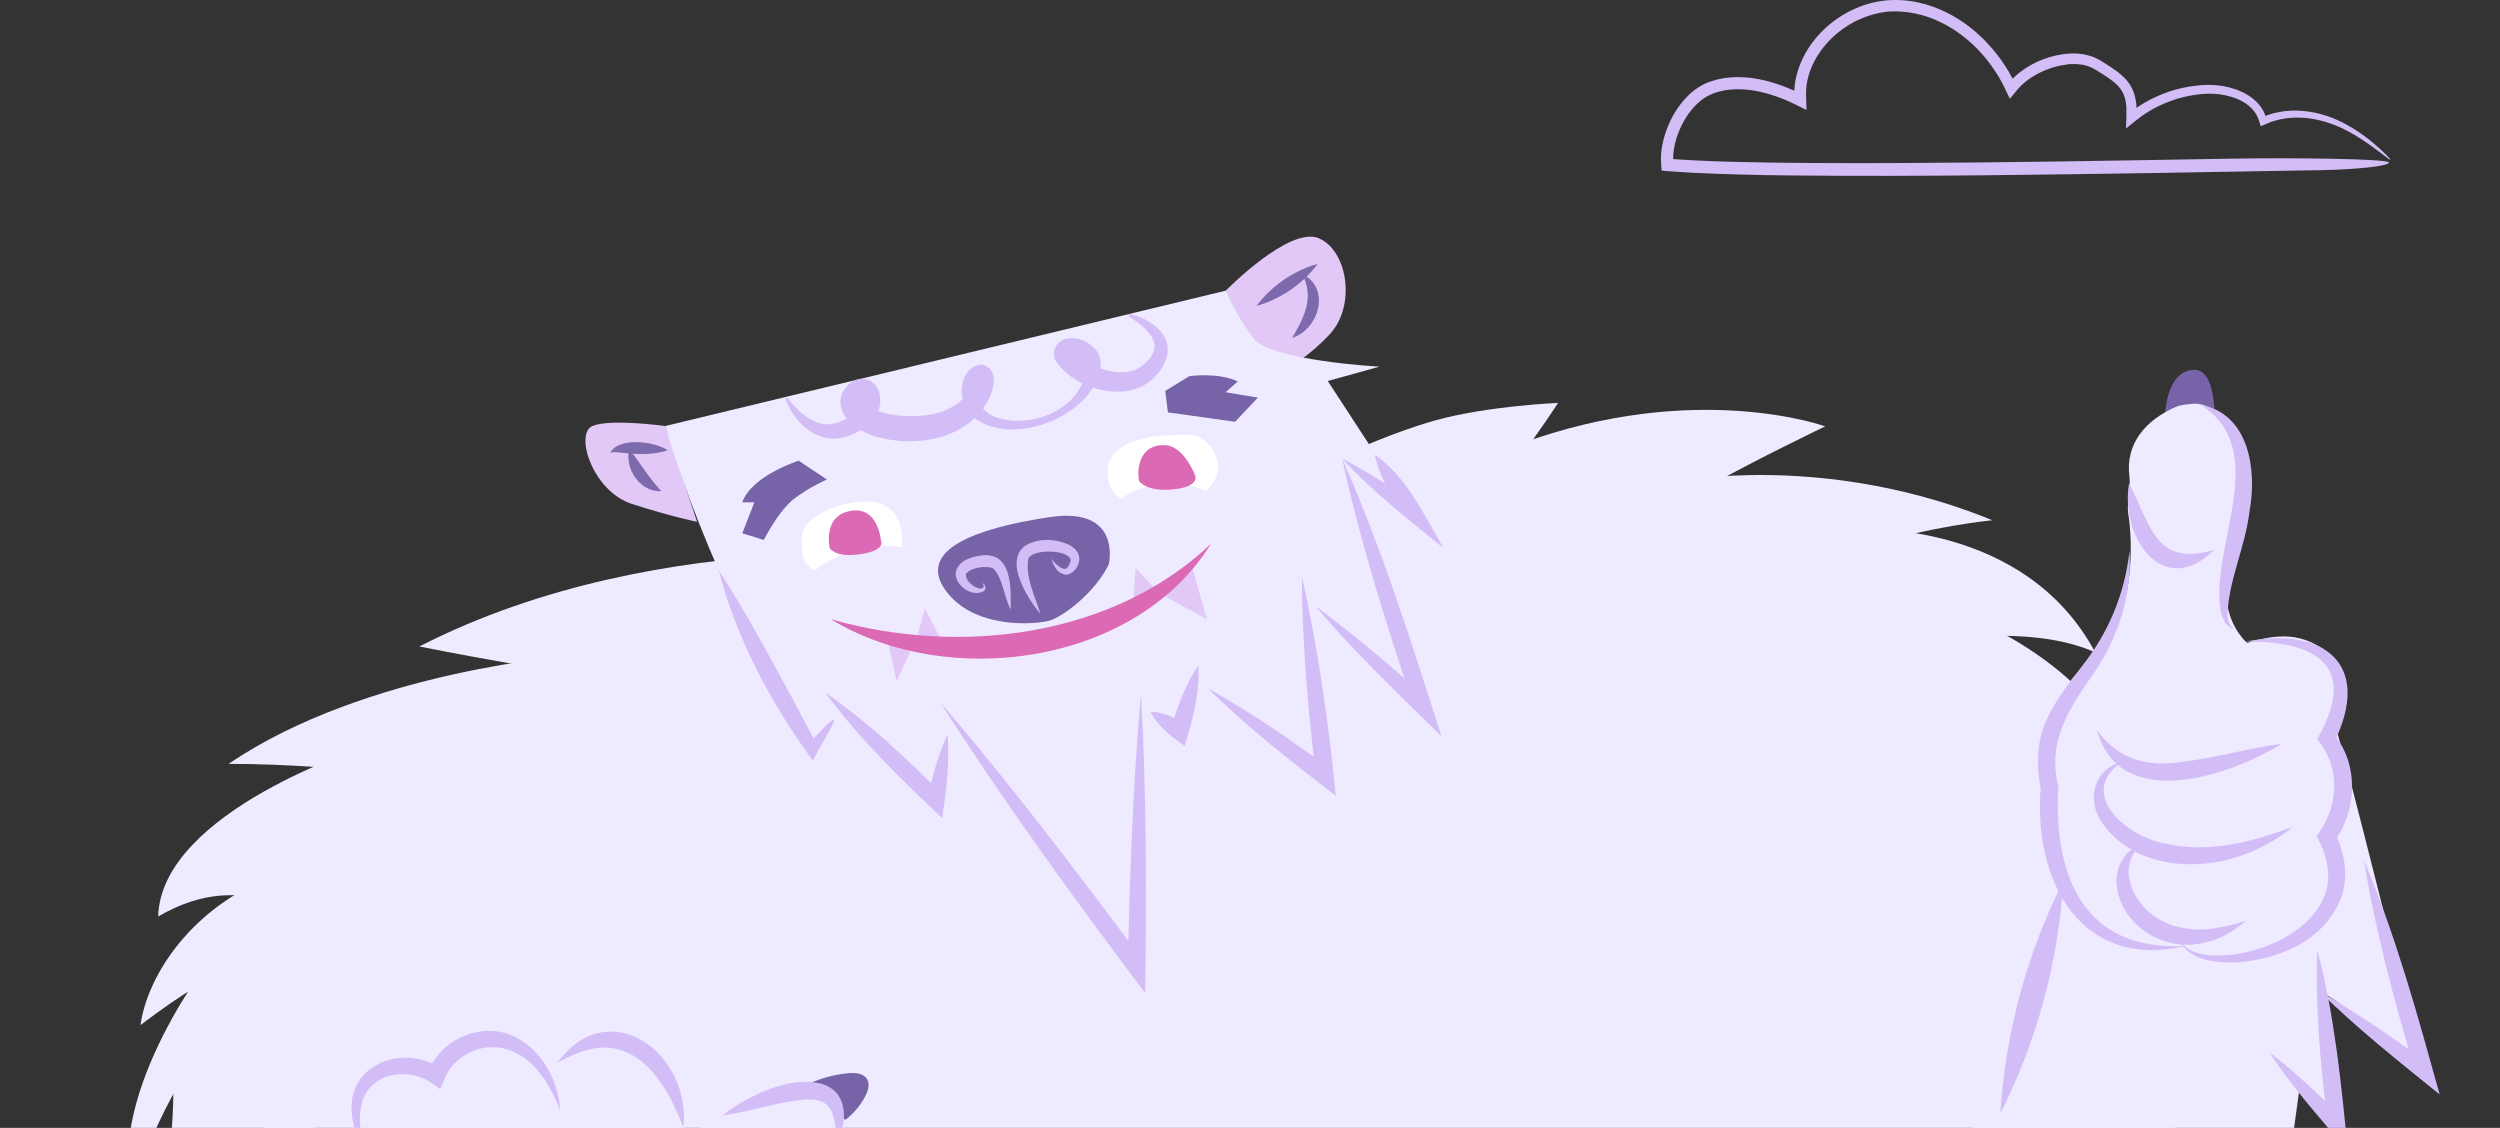 <?xml version="1.0" encoding="UTF-8"?> <svg xmlns="http://www.w3.org/2000/svg" xmlns:xlink="http://www.w3.org/1999/xlink" id="Layer_2" viewBox="0 0 311.54 140.55"><rect x="0" y="0" width="311.54" height="140.55" fill="#333333" stroke="none"/><defs><style>.cls-1{clip-path:url(#clippath);}.cls-2{fill:none;}.cls-2,.cls-3,.cls-4,.cls-5,.cls-6,.cls-7,.cls-8,.cls-9{stroke-width:0px;}.cls-3{fill:#7763a8;}.cls-4{fill:#e1c8f6;}.cls-5{fill:#d3bdf6;}.cls-6{fill:#db69b4;}.cls-7{fill:#7d6aac;}.cls-8{fill:#fff;}.cls-9{fill:#eeeaff;}</style><clipPath id="clippath"><rect class="cls-2" y="24.44" width="311.54" height="116.11"></rect></clipPath></defs><g id="Layer_1-2"><g class="cls-1"><path class="cls-9" d="m255.6,186.25s6.58-47.54,2.93-68.39-11.34-35.84-23.77-45.35c-12.43-9.51-32.91-13.53-44.62-12.43-11.7,1.1-71.31,8.78-104.59,16.82-33.28,8.05-56.69,28.16-54.49,50.1,2.19,21.94,9.14,56.32,27.06,59.98,17.92,3.66,197.48-.73,197.48-.73Z"></path><path class="cls-9" d="m253.77,90.8s13.17,8.41,16.09,20.85c2.93,12.43,2.19,25.23-2.93,72.41l-21.21-1.83s.37-69.49-.37-81.55c-.73-12.07-9.14-14.26-9.14-19.02s17.55,9.14,17.55,9.14Z"></path><path class="cls-9" d="m21.54,133.59c.56,10.03-2.93,21.21.37,29.26,3.29,8.05,8.05,17.92,12.07,19.75s20.85,1.46,20.85,1.46c0,0-13.9-21.58-15.73-44.98-1.83-23.41,3.29-26.33,1.83-29.62s-19.75,17.55-19.38,24.14Z"></path><path class="cls-9" d="m244.63,76.54s17.92,6.95,20.11,19.38c-6.22-3.66-16.82-4.75-23.04-7.68-6.22-2.93-5.49-7.68-4.02-9.87,1.46-2.19,6.95-1.83,6.95-1.83Z"></path><path class="cls-9" d="m231.83,65.93s20.48-1.1,29.26,15.36c-9.14-4.02-21.21-.73-29.62-1.83-8.41-1.1-8.41-8.78-6.22-10.97s6.58-2.56,6.58-2.56Z"></path><path class="cls-9" d="m208.42,60.08c8.35-1.47,23.77-1.83,39.86,4.75-16.46,1.83-27.79,8.41-38.4,6.22-10.61-2.19-7.68-9.87-1.46-10.97Z"></path><path class="cls-9" d="m227.44,53.13s-16.09-5.85-38.03,2.19c-21.94,8.05-9.51,13.17-9.51,13.17l12.8,6.95s14.63-11.7,20.48-14.99c5.85-3.29,14.26-7.31,14.26-7.31Z"></path><path class="cls-9" d="m194.16,50.21s-9.14,14.26-15.36,17.92c-6.22,3.66-13.9-.37-17.55-4.39-3.66-4.02,12.57-9.95,17.55-11.34,6.58-1.83,15.36-2.19,15.36-2.19Z"></path><path class="cls-9" d="m119.55,69.59s-36.57-4.75-67.29,10.97c16.46,3.29,38.77,6.58,38.77,6.58,0,0,11.34-2.19,19.38-7.68,8.05-5.49,9.14-9.87,9.14-9.87Z"></path><path class="cls-9" d="m71.64,81.66s-25.97,1.83-43.15,13.53c15.36,0,27.43,2.56,35.84,2.19,8.41-.37,12.8-7.68,12.8-11.34s-5.49-4.39-5.49-4.39Z"></path><path class="cls-9" d="m45.68,93s-25.6,8.05-25.97,21.21c11.34-6.58,17.92,1.1,25.23,1.46,7.31.37,8.41-13.53,7.68-18.29-.73-4.75-6.95-4.39-6.95-4.39Z"></path><path class="cls-9" d="m33.24,109.45c-10.24,4.39-14.99,12.8-15.73,18.29,10.61-8.05,13.53-7.68,19.02-10.24,5.49-2.56,6.22-5.85,4.39-8.05-1.83-2.19-7.68,0-7.68,0Z"></path><path class="cls-9" d="m26.66,118.96s-13.53,16.82-10.24,30.35c3.29-13.53,13.53-26.33,20.11-31.82,6.58-5.49-3.29-8.05-9.87,1.46Z"></path><path class="cls-4" d="m152.75,36.22s7.96-8.12,11.62-6.52c3.66,1.59,4.71,8.75,1.05,12.25,0,0-3.98,4.3-7.32,4.62s-7.64-7.32-7.64-7.32l2.29-3.02"></path><path class="cls-4" d="m82.89,53.09s-6.84-.95-9.07,0c-2.23.95,0,8.12,4.93,9.71,4.93,1.59,8.12,2.23,8.12,2.23"></path><path class="cls-9" d="m152.75,36.22l-69.86,16.87s5.25,19.1,18.3,40.26l3.66-5.09,11.78,11.46,2.23-10.5,22.79,31.31.44-32.74,4.93,3.34,1.75-6.68,16.33,12.27-2.68-22.74,14.86,13.96-10.03-30.79,8.95,6.8-10.74-16.47,6.45-1.79s-13.61-.72-15.75-3.58c-2.15-2.86-3.4-5.89-3.4-5.89Z"></path><path class="cls-5" d="m167.25,57.15c3.37,1.73,6.5,3.8,9.59,5.97l-1.51,1.42c-1.8-2.35-3.35-4.94-4.02-7.87.66.44,1.23.93,1.76,1.46,2.76,2.51,4.92,6.93,6.78,10.14-4.23-3.44-8.92-7.1-12.6-11.12h0Z"></path><path class="cls-5" d="m163.91,75.53c4.78,3.49,9.66,7.7,14.1,11.63l-1.75,1.12c-3.43-10.2-6.71-20.6-9.01-31.13,4.95,11.17,8.67,22.98,12.38,34.6-5.27-5.16-10.95-10.6-15.72-16.22h0Z"></path><path class="cls-5" d="m150.54,85.79c5.33,2.95,10.33,6.43,15.23,10.03,0,0-1.77,1.01-1.77,1.01-.97-8.26-1.75-16.56-1.76-24.89,2.06,8.96,3.29,18.09,4.23,27.23-5.49-4.22-11.01-8.48-15.92-13.38h0Z"></path><path class="cls-5" d="m143.38,88.66c1.55.11,2.98.74,4.27,1.54l-1.7.62c.76-2.77,1.75-5.51,3.39-7.89.19,3.42-.7,6.78-1.71,10.02-1.64-1.15-3.38-2.41-4.26-4.29h0Z"></path><path class="cls-5" d="m117.12,87.46c6.72,7.81,13.03,15.95,19.26,24.15,2.05,2.75,4.14,5.47,6.15,8.25l-1.99.64c.24-11.34.64-22.69,1.64-34,.71,12.4.69,24.84.53,37.25-8.92-11.81-17.61-23.83-25.59-36.3h0Z"></path><path class="cls-5" d="m102.8,86.27c5.33,3.71,10.02,8.1,14.58,12.67,0,0-1.81.59-1.81.59.61-2.74,1.33-5.43,2.51-8.01.29,3.49-.18,6.99-.66,10.43-5.21-4.91-10.35-9.89-14.61-15.69h0Z"></path><path class="cls-5" d="m89.55,71.04c3.42,5.24,6.4,10.87,9.38,16.35.98,1.84,1.95,3.69,2.92,5.55l-1.28-.04c5.67-6.13,3-2.43.72,1.88-5.22-7.12-9.51-15.16-11.73-23.74h0Z"></path><path class="cls-7" d="m156.57,38.13c1.9-2.52,4.6-4.39,7.64-5.25-1.89,2.53-4.6,4.38-7.64,5.25h0Z"></path><path class="cls-7" d="m162.3,34.15c3.56,1.8,2.09,6.86-1.27,7.96,1.47-2.57,2.77-4.92,1.27-7.96h0Z"></path><path class="cls-5" d="m140.71,39.11c2.44.51,5.56,2.51,4.65,5.49-.52,1.63-1.74,2.97-3.34,3.68-3.44,1.44-8.38-.19-10.44-3.28-.69-1.21.17-2.64,1.38-2.8,1.5-.22,2.7.33,3.62,1.42.82,1.05.69,2.52.19,3.61-2.15,5.18-10.94,8.34-15.47,4.76-1.59-1.4-2.05-4.21-.51-5.87.35-.37,1.31-.95,2.11-.51,1.54.9.89,2.93.31,4.14-2.58,5.03-9.11,6.11-14.16,4.63-1.62-.55-3.76-1.64-4.22-3.59-.71-2.77,3.08-5.22,4.6-2.23,1.2,3.12-1.89,5.42-4.46,5.98-3.3.76-6.1-2.01-7.1-4.87,0,0,.26-.13.26-.13,1.07,1.49,2.51,2.82,4.08,3.22,1.74.58,4.9-.97,4.88-2.84,0-.18-.19-.24.06-.04.08.04.17.07.27.08.12-.02.17,0,.25-.04.1-.03.09-.05.05.04-.07.07,0,.1-.05.12.05,0,0-.02.04,0-.03,0,.07.07.07.13,1.79,1.61,4.74,1.75,7.15,1.58,2.71-.14,5.82-1.7,6.48-4.51.1.33.66.7,1.03.48-.34.21-.5.68-.56,1.14-.19,1.56,1.09,2.84,2.62,3.22,4.41,1.31,10.72-1.46,10.83-6.5-.09-.81-1.17-1.2-1.81-1.02-.09,0,.07.06.23-.22.12-.13.1-.34.12-.4,0-.04-.04-.12-.02-.11h.02c.6.68,1.86,1.39,2.75,1.81,1.5.66,3.17.95,4.57.5,1.32-.43,2.73-1.85,2.69-3.1-.14-1.57-1.93-2.85-3.26-3.67,0,0,.1-.28.1-.28h0Z"></path><path class="cls-8" d="m139.69,62.14c1.2-.86,2.66-1.39,4.09-1.68,2.34-.48,4.47-.15,6.52.71,1.28-1.17,1.87-2.76,1.26-4.26-1.42-3.46-4.18-2.68-5.52-2.68s-8.03.33-8.03,4.52c0,1.78.64,2.8,1.68,3.39Z"></path><path class="cls-8" d="m101.59,71.07c1.23-1.08,2.8-1.77,4.36-2.32,2.19-.77,4.26-.86,6.41-.57.3-1.47-.29-3.07-.29-3.07-1.34-4.02-7.2-2.51-9.37-1.34-2.18,1.17-3.18,1.84-2.68,5.35.14,1,.73,1.61,1.57,1.95Z"></path><path class="cls-3" d="m138.18,70.3s1.67-7.2-7.36-5.86-16.57,4.02-13.05,9.04c3.51,5.02,11.38,4.35,13.05,3.85,1.67-.5,5.69-3.51,7.36-7.03Z"></path><path class="cls-5" d="m129.64,76.49c-1.55-1.86-4.63-6.61-1.8-8.54,1.69-.94,3.78-.84,5.48,0,.42.25.9.59,1.11,1.22.35,1.08-.63,2.51-1.7,2.44-1.07-.23-1.41-1.15-1.75-1.99.44.49,1.12,1.32,1.77,1.26.37-.01.83-1.1.61-1.31-.66-.88-2.73-.96-3.83-.73-.71.12-1.31.46-1.39.83-.38,2.23.82,4.6,1.51,6.8h0Z"></path><path class="cls-5" d="m125.96,75.99c-.87-1.64-.95-3.89-2.18-5.15-.82-.4-2.82-.14-3.41.69-.11.66.64,1.36,1.22,1.65.51.27,1.3.28.86-.53.34.22.56.75.12,1.03-1.44.83-3.8-.83-3.44-2.51.44-1.35,1.89-1.77,3.06-1.94,3.98-.58,3.79,4.08,3.76,6.77h0Z"></path><path class="cls-7" d="m83.21,56.11c-2.16.71-4.15.47-6.28.26-.29-.02-.56-.07-.88.06,1.02-2.01,5.56-1.43,7.16-.32h0Z"></path><path class="cls-7" d="m78.43,55.95c1.48,1.96,2.36,3.5,3.98,5.25-2.62.2-4.64-2.84-3.98-5.25h0Z"></path><path class="cls-6" d="m141.94,59.91c-.33-1.67.2-4.65,3.32-4.43,2.34.17,3.68,3.79,3.68,3.79,0,0,.63,1.4-2.79,1.72s-4.22-1.08-4.22-1.08Z"></path><path class="cls-6" d="m103.41,68.33s-.98-4,2.54-4.66c3.51-.67,3.83,3.71,3.83,3.71,0,0,.76,1.29-2.96,1.73-2.76.33-3.4-.78-3.4-.78Z"></path><polyline class="cls-4" points="141.19 75.65 141.52 70.8 144.7 74.15"></polyline><polyline class="cls-4" points="114.08 80.17 115.25 75.82 117.43 80"></polyline><polyline class="cls-4" points="110.57 79.67 111.74 84.86 113.91 80.17"></polyline><polyline class="cls-4" points="148.55 70.63 150.39 77.16 144.53 73.98"></polyline><path class="cls-6" d="m150.89,67.79c-9.36,15.06-32.75,18.27-47.36,9.37,4.16,1.2,8.36,1.87,12.55,2.12,12.48.7,25.54-2.71,34.8-11.49h0Z"></path><path class="cls-3" d="m148.22,46.87s3.68-.5,6.02.67l-1.51,1.34,4.02.67-2.84,3.01-8.37-1.17-.33-2.68,3.01-1.84Z"></path><path class="cls-3" d="m103.04,59.75l-3.51-2.34s-5.86,1.84-7.03,5.19h1.51l-1.51,3.85,2.68.84s1.84-3.68,3.85-5.19c2.01-1.51,4.02-2.34,4.02-2.34Z"></path><path class="cls-3" d="m269.81,51.94c.04-2.14.79-5.85,3.64-5.85,2.11,0,2.39,3.42,2.53,5.08"></path><path class="cls-9" d="m271.48,117.39c-3.64.71-7.59-.38-10.34-2.87-2.62-1.25-3.96-3.61-4.62-6.06-.66-2.45-.71-5.01-.75-7.55-.04-2.35-.09-4.7-.13-7.04-.04-1.91-.06-3.87.55-5.68,1.63-4.82,5.7-6.08,7.87-10.95,1.49-3.97,1.8-9.13,1.14-13.32-.16-1.02.31-3.43.17-4.46-.59-4.23,2.13-7.18,5.78-8.75.63-.27,1.25-.3,1.93-.38,1.52-.18,2.99.69,4,1.84,2.43,2.78,2.57,6.84,2.26,10.52-.32,3.83-1,7.62-1.88,11.05-.08,2.28.8,4.58,2.39,6.22l10.26,7.23c4.66,16.2,6.54,26.23,12.48,46.87-1.06-.91-11.83-10.21-13.22-10.28,1.44,4.08,3.01,12.19,1.8,16.34-2.56-.19-4.56-4.9-4.56-4.9l-.86,6.27-37.55-1.09,10.32-28.85"></path><path class="cls-9" d="m266.84,105.23c-6.27-2.3-6.03-9.79-2.52-10.26-1.83-1.04-6.67-8.57-1.08-9.89l-.33.09c12.58-1.47,19.48-8.86,26.25-4.5,3.93,2.53,1.3,10.05.79,11.63,2.83.56,2.42,7.98.01,11.96,1.99,2.57,2.26,5.54.99,8.53-4.86,11.49-15.18,6.42-16.51,3.68-8.68,2.12-12.52-10.56-7.7-11.14"></path><path class="cls-5" d="m249.27,138.78c.63-10.06,3.3-19.96,7.85-28.95-.61,10.06-3.31,19.95-7.85,28.95h0Z"></path><path class="cls-5" d="m288.99,123.49c4.63,2.65,9.39,5.97,13.73,9.09l-1.68,1.15c-2.59-8.68-5.01-17.54-6.44-26.49,3.97,9.39,6.7,19.34,9.42,29.15-5.03-4.06-10.43-8.34-15.02-12.9h0Z"></path><path class="cls-5" d="m282.8,131.13c3.19,2.42,6.32,5.42,9.15,8.26l-1.85.85c-.9-7.21-1.61-14.56-1.33-21.84,2.18,8.15,2.97,16.67,3.83,25.03-3.34-3.9-7-7.98-9.79-12.3h0Z"></path><path class="cls-5" d="m261.31,90.94c2.52,3.71,6.42,4.67,10.54,4.01,4.16-.47,8.25-1.72,12.48-2.26-6.47,4.03-20.26,8.67-23.02-1.76h0Z"></path><path class="cls-5" d="m265.31,60.25c2.78,5.25,3.23,10.41,10.6,8.29-6.37,6.26-11.73-1.64-10.6-8.29h0Z"></path><path class="cls-5" d="m274.23,50.44c6.12,1.12,7.04,8.27,6.09,13.31-.53,4.48-2.63,8.56-2.75,13.01.05.58.25,1.19.78,1.6-1.38-.44-1.7-2.2-1.77-3.46-.48-7.93,6.14-19.13-2.35-24.46h0Z"></path><path class="cls-5" d="m264.31,94.98c-5.61,4.12.98,9.43,5.59,10.15,5.3,1.23,10.74-.2,15.83-2.09-2.2,1.79-4.78,3.14-7.57,3.95-5.62,1.59-12.7.69-16.24-4.51-1.95-2.84-.98-6.58,2.39-7.51h0Z"></path><path class="cls-5" d="m266.75,105.33c-3.07,2.77-.91,7.31,2.11,9.1,1.5.95,3.29,1.4,5.16,1.4,1.89.02,3.81-.48,5.81-1.06-1.54,1.39-3.47,2.46-5.66,2.8-4.43.93-9.58-2.1-10.32-6.76-.48-2.18.68-4.88,2.89-5.48h0Z"></path><path class="cls-5" d="m272.33,117.88c-13.14,3.08-18.99-8.25-18.02-19.79,0,0,.02.35.02.35-.57-2.73-.57-5.82.62-8.5,1.12-2.68,2.91-4.8,4.48-6.9,3.32-4.18,5.36-9.06,5.94-14.4.35,5.42-1.43,10.95-4.54,15.38-3.06,4.33-5.75,8.55-4.32,13.96-.64,11.08,3.07,20.6,15.82,19.9h0Z"></path><path class="cls-5" d="m271.59,117.2c1.54,2.13,4.52,2,6.85,1.74,4.54-.69,9.76-3.14,11.35-7.62.79-2.32.12-4.94-1.1-7.14l.4-.58c2.42-3.49,2.47-8.2-.34-11.5,0,0,.33-.57.33-.57,4.76-8.89-.93-11.66-9.24-11.58,9.71-1.91,15.86,2.75,11.02,12.59,0,0-.07-1.12-.07-1.12,3.19,3.83,2.96,9.56.06,13.51,0,0,.11-1.15.11-1.15,1.24,2.48,1.78,5.53.74,8.21-2.11,5.31-7.92,7.65-13.17,7.95-2.45.05-5.73-.28-6.94-2.74h0Z"></path><path class="cls-3" d="m100.69,135.1c1.59-.74,3.3-1.2,5.05-1.36.85-.08,1.87,0,2.31.74.38.63.13,1.45-.21,2.1-.6,1.16-1.46,2.18-2.5,2.98"></path><path class="cls-9" d="m45.3,143.31c-.3-2.54-1.52-6.8.25-8.65.58-.61,2.05-1.73,2.88-1.87,1.75-.3,4.91-.09,6.07,1.25,1.64-1.1,1.12-2.7,2.84-3.68s4.41-1.13,6.22-.35c1.61.69,4.07,2.07,5.01,3.56.47-1.57,2.09-2.44,3.59-3.08,1.4-.59,2.86-1.13,4.38-1.16,2.23-.04,4.36,1.05,6.03,2.53,1.66,1.49,2.34,6.39,2.74,8.57.12.73.03.38.15,1.11,2.36-1.65,12.05-5.87,14.93-5.87,2.88,0,4.76,3.19,3.95,6.58"></path><path class="cls-5" d="m45.4,143.28c-1.61-2.72-2.53-6.55-.15-9.25,2.46-2.71,6.76-2.87,9.74-.89l-1.66.5c.75-2.02,2.38-3.62,4.3-4.46,6.42-2.79,11.77,2.99,12.17,9.13-1.28-3.17-3.28-6.59-6.65-7.56-3.05-.95-6.59.75-7.75,3.68l-.55,1.29-1.12-.79c-2.04-1.43-5.37-1.49-7.28.24-2.16,1.98-1.73,5.42-1.04,8.1h0Z"></path><path class="cls-5" d="m104.25,142.33c-.21-3.52-.41-5.81-4.59-5.24-3.16.35-6.39,1.48-9.61,1.91.67-.55,1.38-1.01,2.1-1.48,3.01-1.71,6.56-3.27,10.13-2.49,3.42.92,3.42,4.75,1.97,7.31h0Z"></path><path class="cls-5" d="m85.17,140.53c-1.78-4.7-4.91-10.44-10.59-9.96-1.69.17-3.38.92-5.11,1.85,6.45-8.8,16.74-1.09,15.69,8.12h0Z"></path></g><path class="cls-5" d="m257.45,8.06c-1.44.17-2.98.73-4.4,1.65-.34.24-.69.5-1.01.79-.08.07-.16.14-.23.22-.07.08-.25.25-.37.4-.26.31-.51.63-.77.94l-.19.23c-.06.01-.09-.16-.14-.23l-.27-.56c-.18-.37-.36-.74-.54-1.11-.24-.41-.45-.85-.73-1.25-1.04-1.66-2.41-3.25-4.11-4.58-1.69-1.33-3.74-2.41-6.02-2.88-1.14-.23-2.33-.33-3.51-.22-1.19.13-2.37.46-3.5.98-2.26,1.02-4.29,2.83-5.53,5.13-.61,1.15-1.01,2.44-1.06,3.77-.02.59.03,1.3.04,1.95v.25c0,.07.05.22-.06.13l-.45-.22-.87-.43-.82-.39-.52-.22c-.32-.14-.66-.26-.99-.38-1.33-.47-2.73-.81-4.15-.89-1.4-.08-2.87.09-4.12.66-1.23.56-2.26,1.64-3.04,2.86-.77,1.24-1.32,2.67-1.52,4.12-.02.18-.05.36-.06.55v.44s0,.06,0,.06c.01,0,.04,0,.07,0,.75.05,1.5.09,2.25.14,1.61.09,3.24.13,4.87.19,6.56.17,13.31.18,20.19.16,13.75-.05,27.99-.31,42.2-.55,6.84-.13,19.61,0,19.61.48,0,.46-4.28.88-8.4.95-1.03.02-9.43.16-21.64.37-12.22.18-28.26.46-44.6.29-4.08-.04-8.19-.14-12.26-.34l-1.53-.1-.76-.05c-.45-.03-.99-.05-1.45-.12-.03-.49-.07-1.01-.08-1.49.01-.32,0-.57.05-.85.05-.55.15-1.08.29-1.6.55-2.07,1.59-3.99,3.14-5.49.77-.74,1.74-1.36,2.77-1.69,1-.34,2.05-.5,3.07-.52,2.06-.04,4.01.42,5.8,1.08.45.17.89.35,1.32.54l.17.08v.04c.05-.48.06-.97.17-1.43.37-1.88,1.24-3.57,2.35-4.96,2.24-2.78,5.37-4.42,8.41-4.85,3.08-.41,5.86.36,8.01,1.42,2.17,1.07,3.77,2.44,4.93,3.64,1.16,1.21,1.92,2.27,2.37,2.98.16.26.35.52.51.82.14.26.3.53.46.82.02-.02-.04.06.05-.04,1.32-1.28,3.11-2.31,5.26-2.82,1.07-.24,2.24-.37,3.46-.18.6.12,1.23.27,1.81.59.31.16.55.31.79.46l.73.47c.96.64,2.1,1.4,2.76,2.69.32.63.48,1.32.55,1.98l.02.31v.06s-.01.14-.01.14l.22-.15c.47-.32.97-.6,1.47-.87,1.01-.52,2.08-.95,3.17-1.26,1.1-.3,2.22-.5,3.35-.57,1.13-.08,2.29.01,3.38.29,1.09.29,2.15.74,3.02,1.47.44.36.83.79,1.11,1.28.07.12.15.24.2.37l.1.23.04.14.02.07.07-.03.13-.05.2-.07c.24-.09.49-.15.74-.22.49-.11.98-.21,1.47-.25.97-.1,1.92-.05,2.82.08,1.79.26,3.36.89,4.64,1.59,1.29.7,2.32,1.46,3.14,2.12,1.62,1.34,2.43,2.25,2.38,2.29-.07.08-1.01-.74-2.72-1.96-1.71-1.18-4.29-2.87-7.72-3.24-.85-.09-1.74-.08-2.63.04-.45.06-.89.16-1.33.29l-.33.1-.4.15-.54.23-.27.12-.14.06s-.1.05-.1-.02c-.13-.37-.22-.75-.39-1.12-.08-.21-.21-.39-.33-.58-.27-.36-.59-.69-.97-.97-.76-.55-1.69-.93-2.67-1.13-1.95-.43-4.09-.14-6.08.44-.99.31-1.96.71-2.87,1.2-.45.25-.89.51-1.32.81-.73.51-1.46,1.13-2.15,1.68l.05-1.48v-.75c.02-.24-.01-.53-.02-.61-.05-.52-.15-1.02-.34-1.45-.37-.88-1.16-1.52-2-2.09-.43-.29-.86-.56-1.3-.83-.45-.28-.79-.45-1.23-.59-.85-.26-1.76-.28-2.61-.18Z"></path></g></svg> 